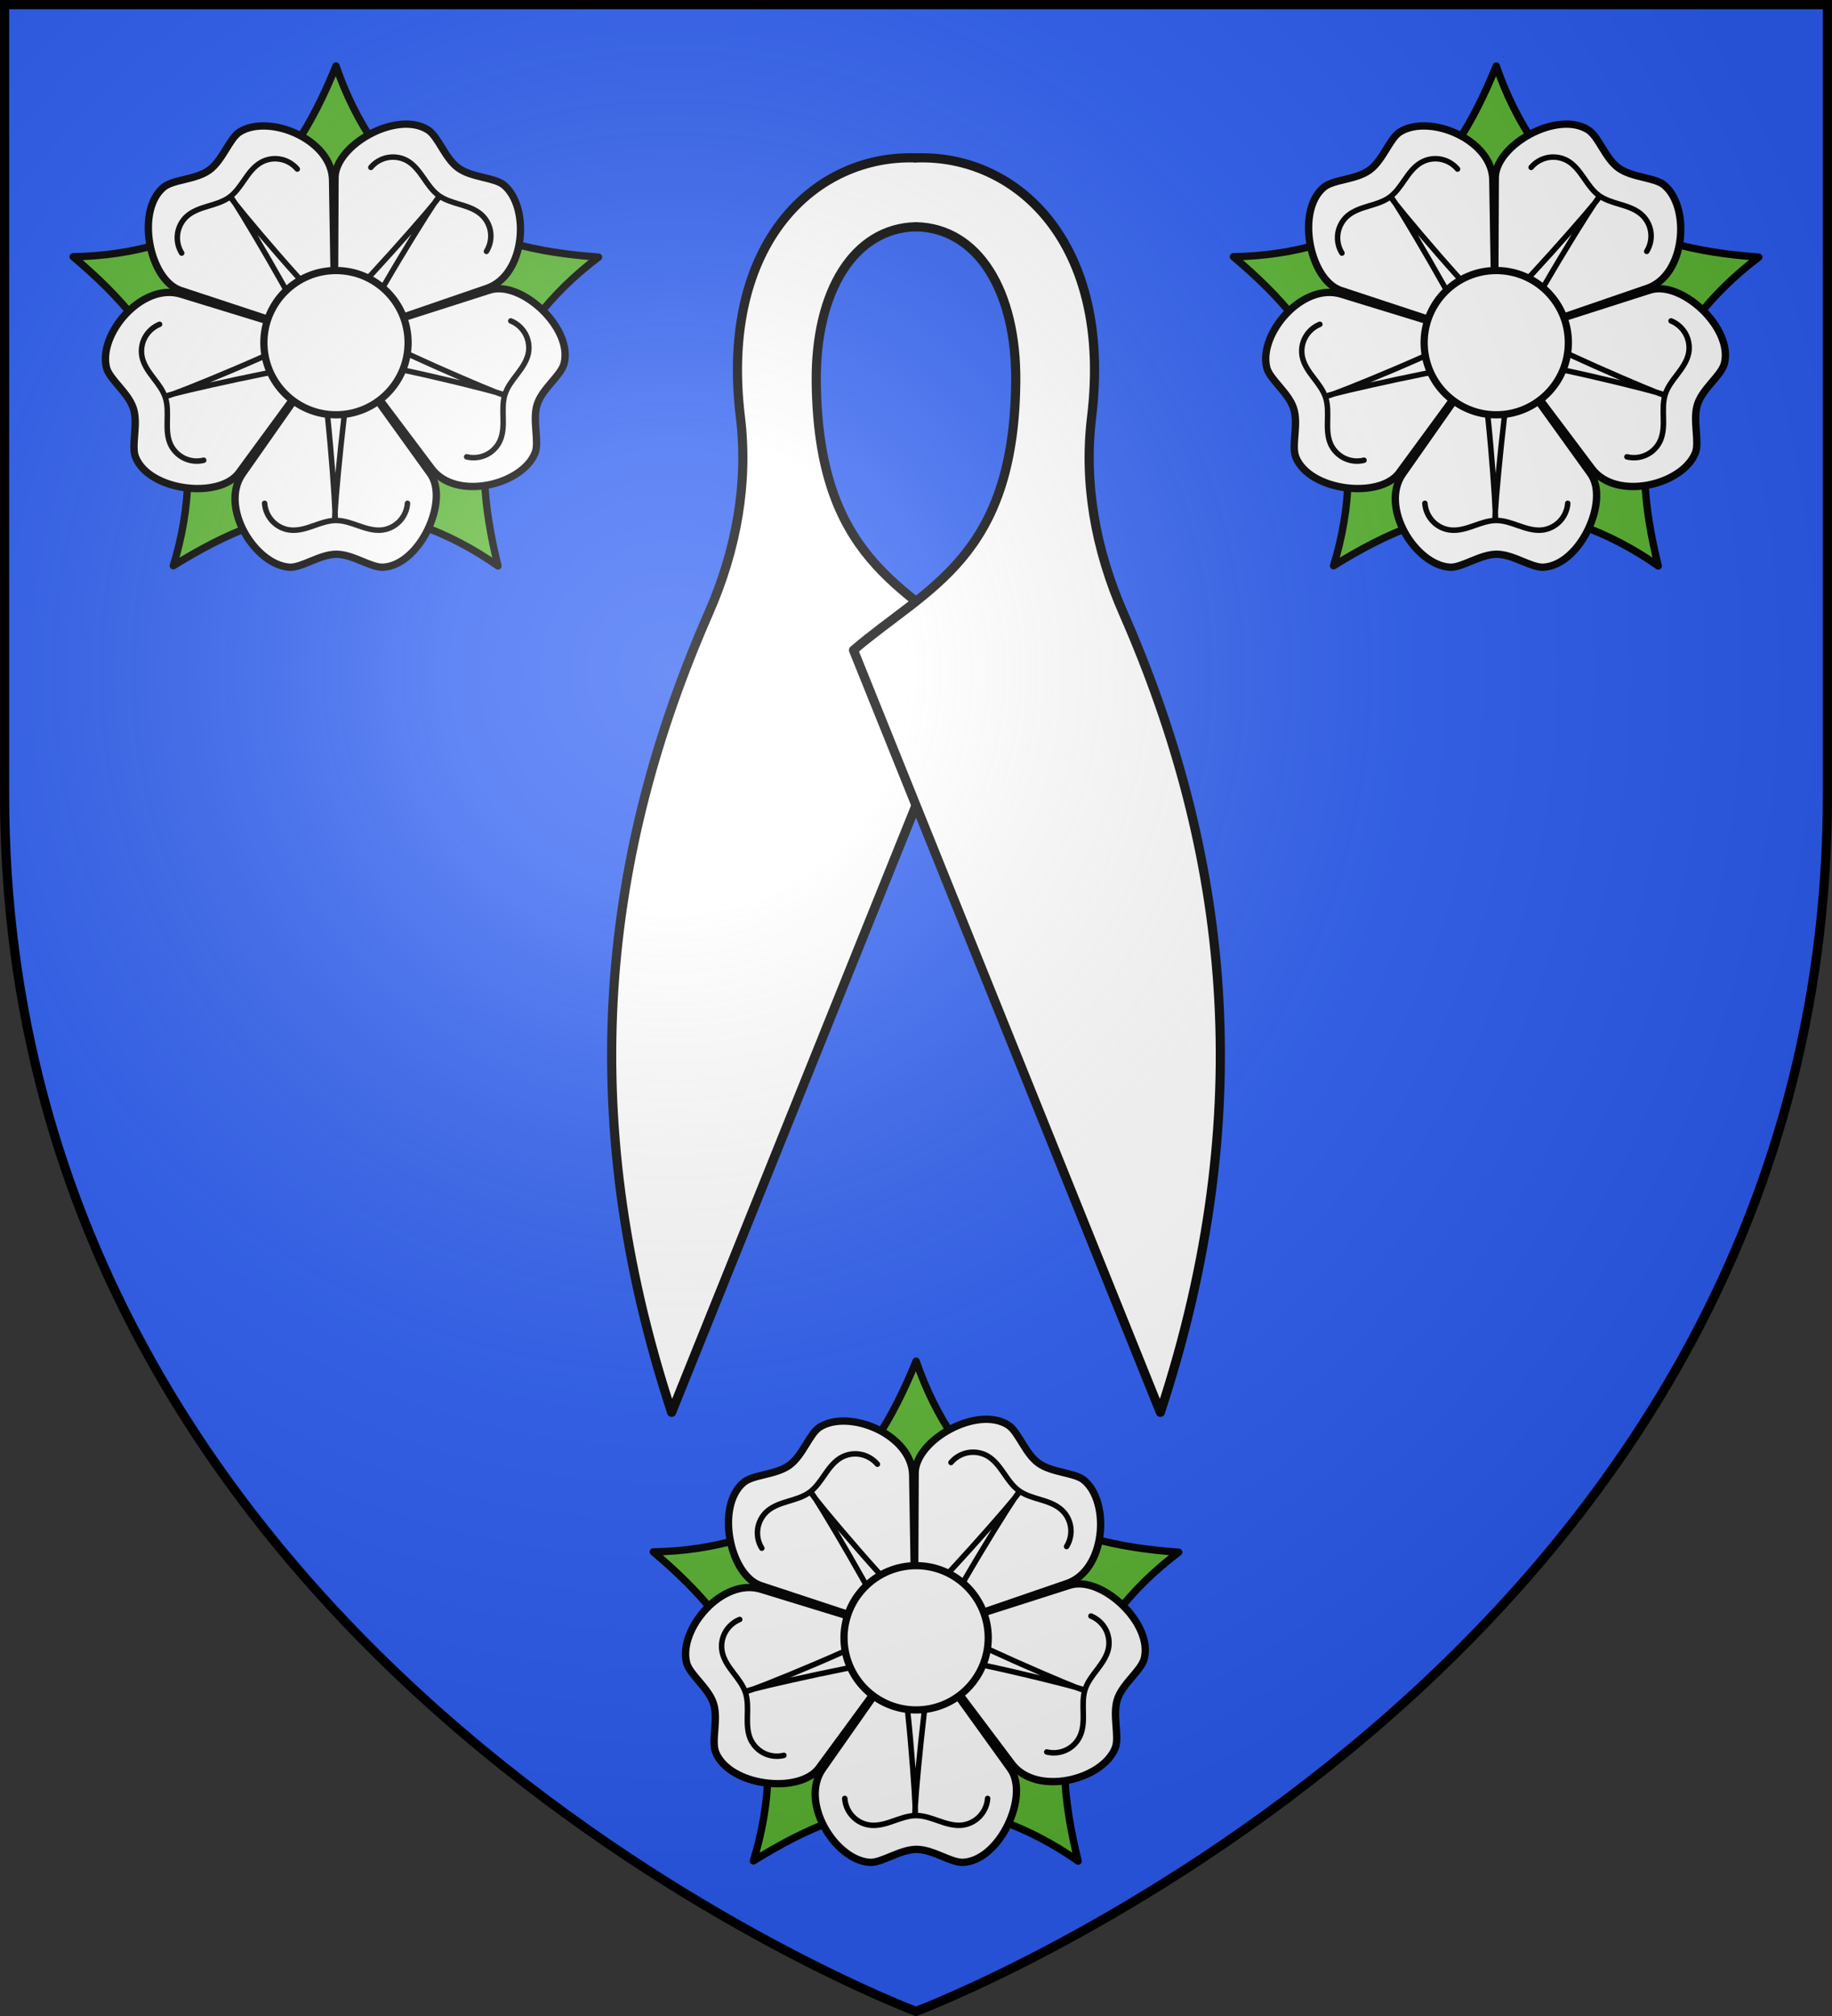 <svg xmlns="http://www.w3.org/2000/svg" xmlns:xlink="http://www.w3.org/1999/xlink" width="600" height="660" version="1.0"><rect width="100%" height="100%" fill="#333333" stroke="none"/><defs><radialGradient id="e" cx="-80" cy="-80" r="405" gradientUnits="userSpaceOnUse"><stop offset="0" style="stop-color:#fff;stop-opacity:.31"/><stop offset=".19" style="stop-color:#fff;stop-opacity:.25"/><stop offset=".6" style="stop-color:#6b6b6b;stop-opacity:.125"/><stop offset="1" style="stop-color:#000;stop-opacity:.125"/></radialGradient><path id="a" d="M-298.5-298.5h597V-40C298.5 246.31 0 358.5 0 358.5S-298.5 246.31-298.5-40z"/></defs><use xlink:href="#a" width="600" height="660" style="fill:#2b5df2" transform="translate(300 300)"/><g transform="translate(300 300)"><g id="d" transform="matrix(6 0 0 -6 -2849.96 3421.83)"><g transform="translate(-50)"><path id="b" d="M430.324 538.473c-2.457 1.753-4.253 4.447-5.324 7.564-1.266-3.117-2.834-5.779-5.324-7.564" style="fill:#5ab532;stroke:#000;stroke-width:.4;stroke-linejoin:round;stroke-miterlimit:4;stroke-dasharray:none" transform="translate(100)"/><use xlink:href="#b" width="29.138" height="27.773" transform="rotate(-72 524.99 530.96)"/><use xlink:href="#b" width="29.138" height="27.773" transform="rotate(-144 524.99 530.96)"/><use xlink:href="#b" width="29.138" height="27.773" transform="rotate(144 524.99 530.96)"/><use xlink:href="#b" width="29.138" height="27.773" transform="rotate(72 524.99 530.96)"/></g><g id="c"><path d="m474.925 530.96-5.032-7.174c-1.266-1.818.682-4.967 2.565-5.097.666-.042 1.656.708 2.565.708s1.883-.747 2.564-.708c2.003.13 3.604 3.636 2.565 5.097l-5.162 7.175" style="fill:#fff;stroke:#000;stroke-width:.4;stroke-linecap:round;stroke-miterlimit:4;stroke-dasharray:none"/><path d="M471.104 522.176c.026-.37.185-.727.445-.993.257-.267.61-.435.974-.468.422-.039.844.09 1.247.234.402.14.811.292 1.233.292s.838-.153 1.234-.292c.402-.14.824-.273 1.246-.234.367.036.715.205.974.468.257.266.42.616.445.993" style="fill:none;stroke:#000;stroke-width:.3;stroke-linecap:round;stroke-miterlimit:4;stroke-dasharray:none"/><path d="M474.1 529.545c.358-.292.942-8.213.845-8.213-.098 0 .65 7.889.941 8.213" style="fill:none;stroke:#000;stroke-width:.3;stroke-linecap:round;stroke-miterlimit:4;stroke-dasharray:none"/></g><use xlink:href="#c" width="29.138" height="27.773" transform="rotate(-72 474.958 531.005)"/><use xlink:href="#c" width="29.138" height="27.773" transform="rotate(-144 474.958 531.005)"/><use xlink:href="#c" width="29.138" height="27.773" transform="rotate(144 474.925 531.016)"/><use xlink:href="#c" width="29.138" height="27.773" transform="rotate(72 474.873 531.033)"/><circle r="123" style="fill:#fff;stroke:#000;stroke-width:12.321;stroke-miterlimit:4;stroke-dasharray:none" transform="matrix(.032 0 0 .032 475 530.941)"/></g><use xlink:href="#d" width="600" height="660" transform="translate(-190 -424)"/><use xlink:href="#d" width="600" height="660" transform="translate(190 -424)"/><path d="M0-257.103c-34.153-1.269-67.896 28.646-60.534 89.373 2.727 22.494-1.268 45.442-10.944 67.486-35.92 81.838-47.009 171.362-12.768 275.417L21.544-87.476c-25.547-21.882-55.307-31.747-55.935-92.413-.326-31.475 13.107-53.047 34.391-53.503" style="opacity:1;fill:#fff;fill-opacity:1;fill-rule:nonzero;stroke:#000;stroke-width:3.158;stroke-linecap:round;stroke-linejoin:round;stroke-miterlimit:4;stroke-dasharray:none;stroke-dashoffset:0;stroke-opacity:1" transform="matrix(.95 0 0 .95 0 -4.05)"/><path d="M300 42.897c34.153-1.269 67.896 28.646 60.534 89.373-2.727 22.494 1.268 45.442 10.944 67.486 35.92 81.838 47.009 171.362 12.768 275.417l-105.79-262.649c25.547-21.882 55.307-31.747 55.935-92.413.326-31.475-13.107-53.047-34.391-53.503" style="opacity:1;fill:#fff;fill-opacity:1;fill-rule:nonzero;stroke:#000;stroke-width:3.158;stroke-linecap:round;stroke-linejoin:round;stroke-miterlimit:4;stroke-dasharray:none;stroke-dashoffset:0;stroke-opacity:1" transform="matrix(.95 0 0 .95 -285 -289.05)"/></g><use xlink:href="#a" width="600" height="660" style="fill:url(#e)" transform="translate(300 300)"/><use xlink:href="#a" width="600" height="660" style="fill:none;stroke:#000;stroke-width:3" transform="translate(300 300)"/></svg>